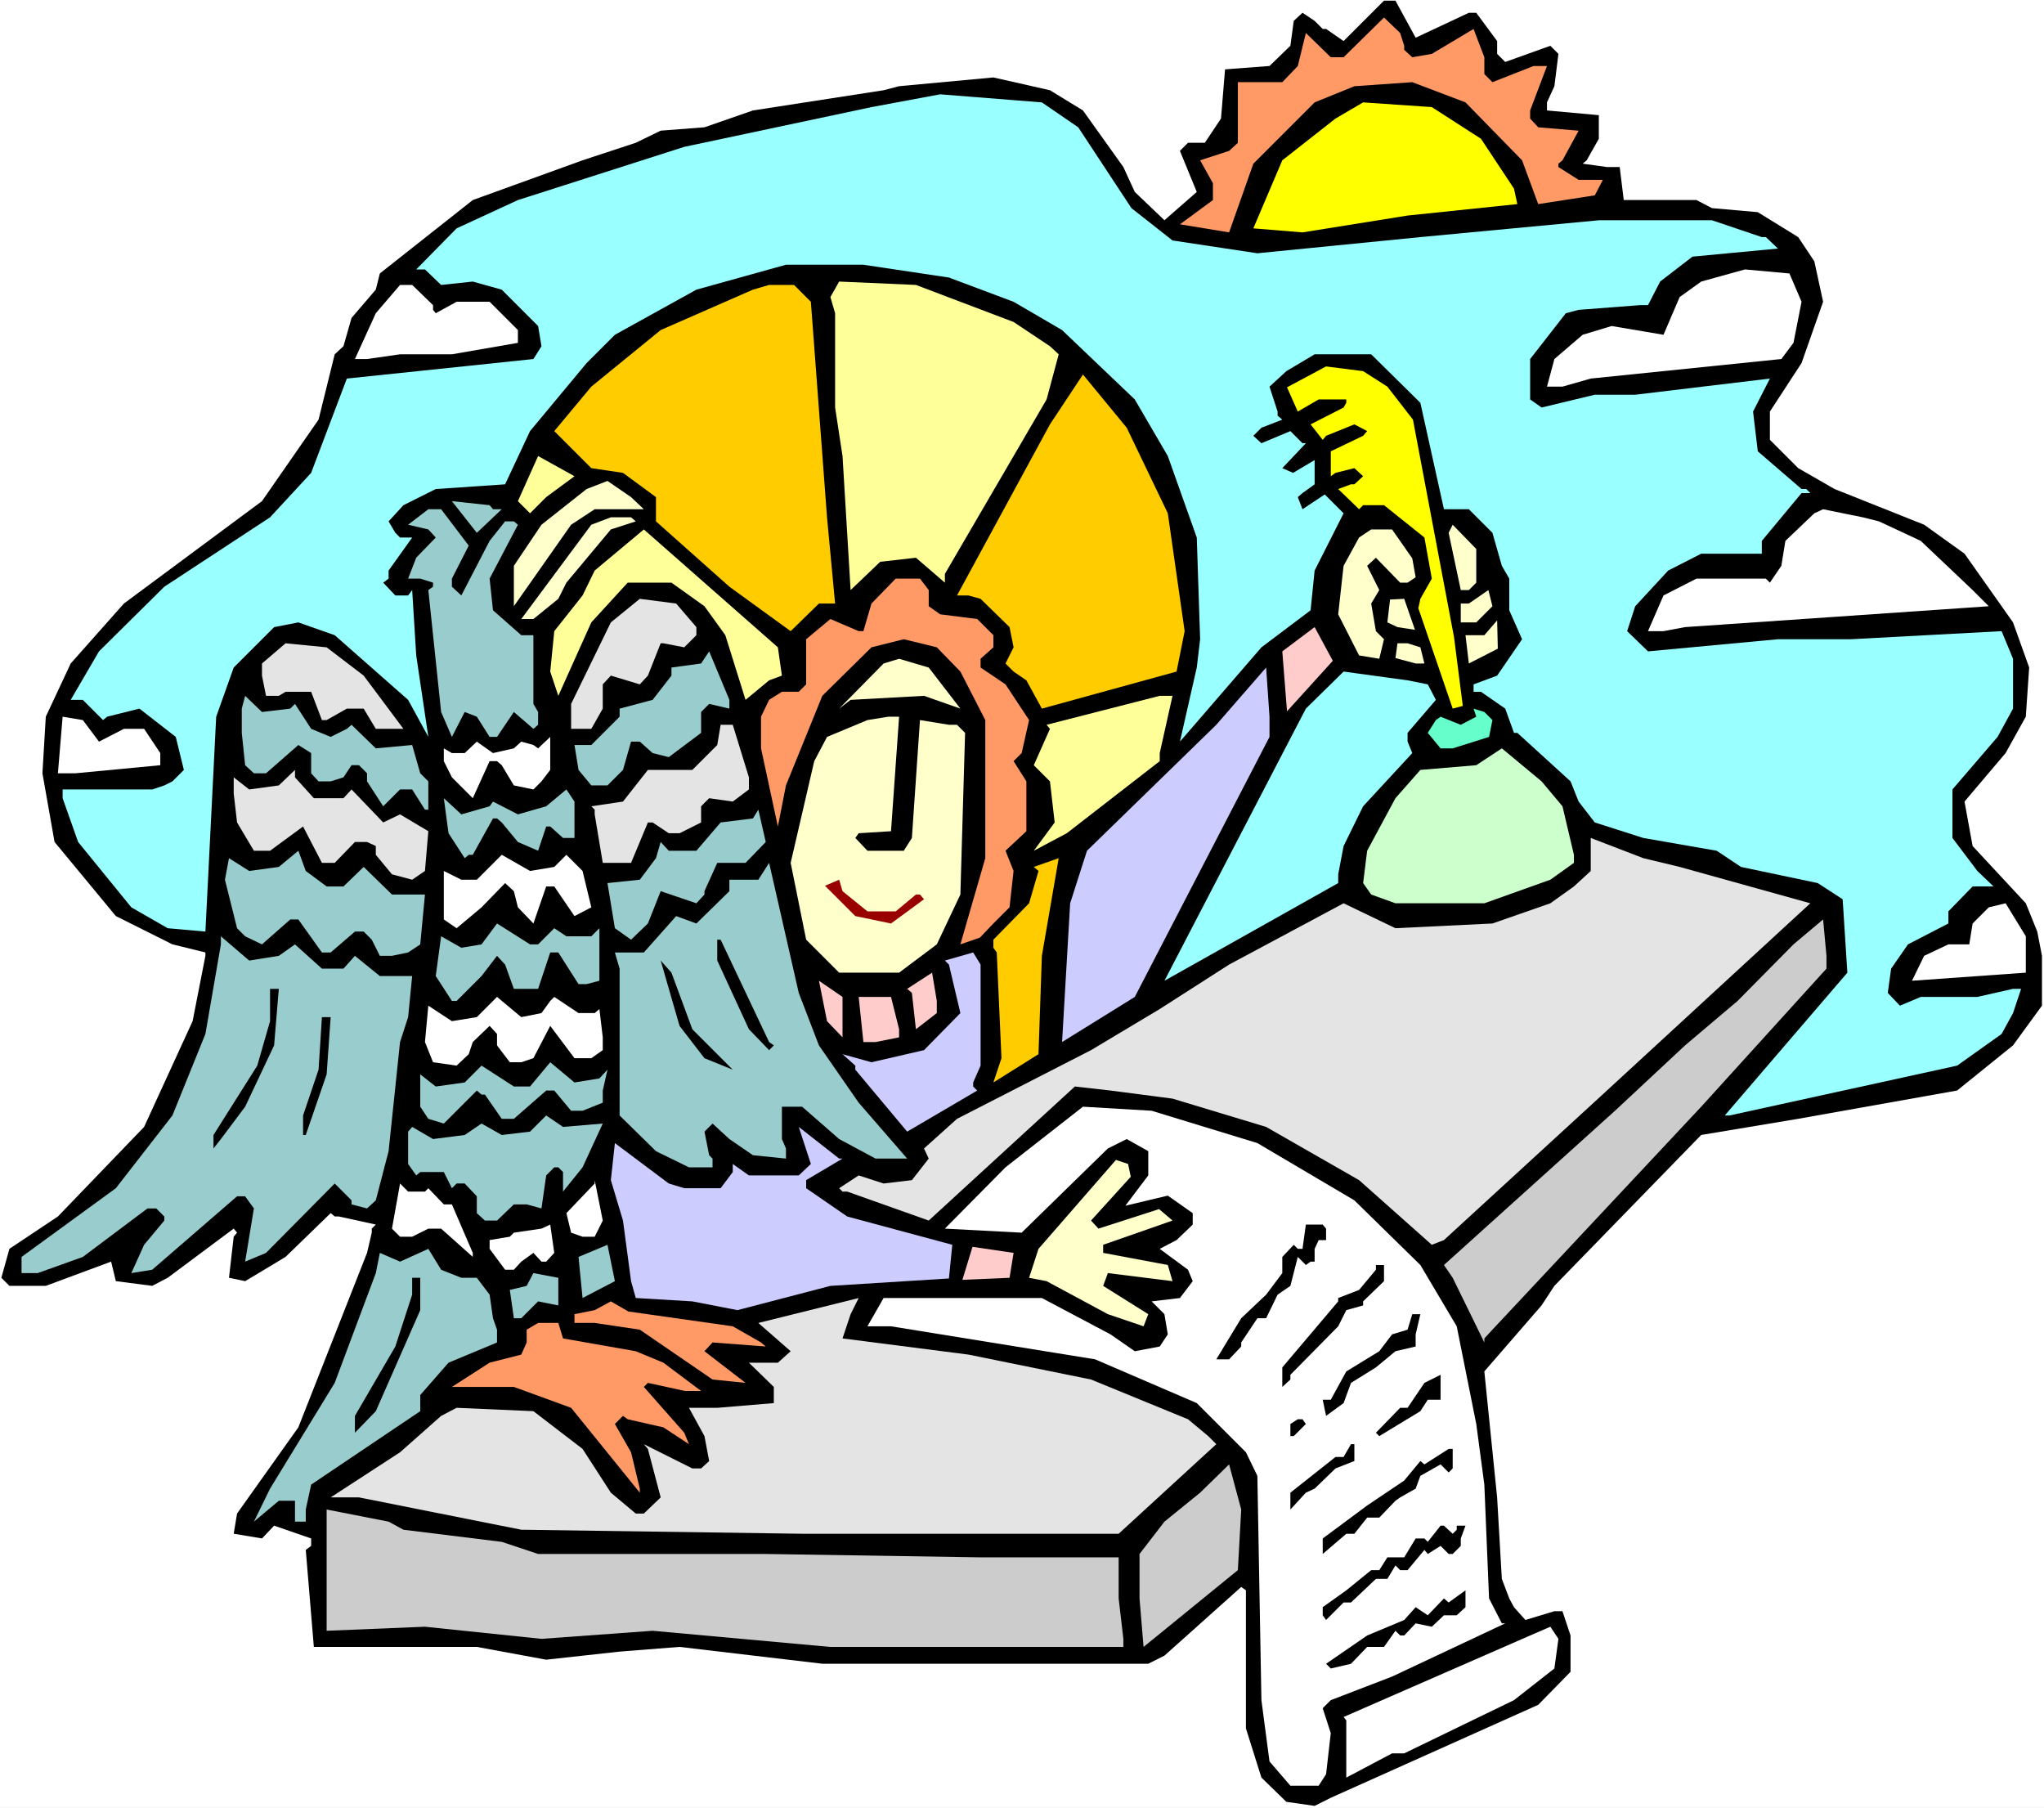 <?xml version="1.0" encoding="UTF-8" standalone="no"?>
<svg
   version="1.0"
   width="129.766mm"
   height="114.76mm"
   id="svg90"
   sodipodi:docname="John 12.wmf"
   xmlns:inkscape="http://www.inkscape.org/namespaces/inkscape"
   xmlns:sodipodi="http://sodipodi.sourceforge.net/DTD/sodipodi-0.dtd"
   xmlns="http://www.w3.org/2000/svg"
   xmlns:svg="http://www.w3.org/2000/svg">
  <rect width="100%" height="100%" fill="#808080" stroke="none"/>
  <sodipodi:namedview
     id="namedview90"
     pagecolor="#ffffff"
     bordercolor="#000000"
     borderopacity="0.25"
     inkscape:showpageshadow="2"
     inkscape:pageopacity="0.0"
     inkscape:pagecheckerboard="0"
     inkscape:deskcolor="#d1d1d1"
     inkscape:document-units="mm" />
  <defs
     id="defs1">
    <pattern
       id="WMFhbasepattern"
       patternUnits="userSpaceOnUse"
       width="6"
       height="6"
       x="0"
       y="0" />
  </defs>
  <path
     style="fill:#ffffff;fill-opacity:1;fill-rule:evenodd;stroke:none"
     d="M 0,433.739 H 490.455 V 0 H 0 Z"
     id="path1" />
  <path
     style="fill:#000000;fill-opacity:1;fill-rule:evenodd;stroke:none"
     d="M 339.683,9.05 352.449,3.07 h 1.778 l 5.01,6.787 v 3.07 l 1.939,1.939 10.827,-3.878 1.939,1.939 -0.97,7.757 -1.778,3.878 v 1.939 l 12.443,1.131 v 5.656 l -2.909,5.171 -0.97,0.808 5.818,0.808 h 3.07 l 0.97,7.918 h 17.453 l 3.717,1.939 10.989,0.97 9.696,5.979 3.878,5.818 2.101,9.696 -5.171,14.706 -7.595,11.635 v 6.787 l 6.787,6.787 8.726,5.01 21.493,8.565 9.696,6.949 11.635,16.483 3.878,10.827 -0.808,11.797 -4.848,8.726 -9.858,11.635 1.939,10.666 12.766,13.736 2.747,6.787 1.131,5.818 v 11.959 l -6.949,9.535 -13.413,10.827 -38.138,6.787 -23.27,3.878 -35.229,36.199 -3.07,4.686 -13.736,15.837 3.07,30.22 1.131,19.554 1.778,4.686 1.131,2.101 2.747,3.07 6.949,-2.101 h 1.939 l 1.939,5.818 v 8.726 l -7.757,7.918 -49.773,22.301 -3.878,1.939 -6.787,-0.97 -5.979,-5.818 -3.717,-11.797 v -33.128 l -1.131,-0.808 -18.422,16.483 -3.878,1.939 h -78.214 l -34.259,-4.04 -14.382,1.131 -17.614,1.939 -16.645,-3.07 H 75.306 l -1.939,-23.271 1.293,-0.97 v -1.778 l -8.888,-3.07 -2.909,3.07 -6.787,-1.131 0.808,-4.848 14.706,-20.685 16.483,-41.855 1.131,-4.848 v -0.97 l 0.97,-0.97 -8.888,-1.939 h -0.97 l -0.97,-0.808 -10.827,10.504 -9.696,5.818 -3.878,-0.808 1.131,-9.858 0.808,-0.97 -0.808,-0.97 -15.837,11.797 -3.717,1.939 -8.726,-1.131 -1.131,-4.686 -15.675,5.818 H 2.262 l -1.939,-1.939 1.939,-6.949 11.635,-7.757 20.685,-21.493 11.635,-25.371 3.07,-15.675 v -0.808 l -7.918,-1.939 -13.574,-6.787 -14.706,-17.776 -2.909,-16.483 0.808,-13.575 5.979,-12.767 12.766,-14.383 33.128,-24.563 13.574,-19.554 3.878,-15.675 2.101,-1.939 1.939,-6.787 5.818,-6.787 0.97,-3.878 22.301,-17.615 26.341,-9.535 12.766,-4.202 5.979,-2.909 10.504,-0.808 11.635,-4.04 31.35,-4.848 3.717,-0.97 22.624,-2.101 13.574,3.07 7.918,4.848 9.696,13.575 2.747,5.979 7.11,6.787 7.757,-6.787 -4.04,-9.858 1.939,-1.939 h 4.04 l 3.878,-5.818 0.97,-11.797 10.666,-0.808 5.01,-4.848 0.808,-5.979 2.101,-1.939 2.909,1.939 1.939,1.939 h 0.808 l 1.131,-0.808 -1.131,0.808 4.202,2.909 9.696,-9.696 h 2.747 z"
     id="path2" />
  <path
     style="fill:#ff9966;fill-opacity:1;fill-rule:evenodd;stroke:none"
     d="m 336.936,10.989 v 0.97 l 1.939,1.778 4.686,-0.808 10.019,-5.979 2.586,6.787 v 4.04 l 1.939,1.939 9.858,-3.878 h 3.232 l -4.04,10.666 v 1.939 l 1.939,2.101 9.696,0.808 -3.878,7.11 -0.97,0.808 v 0.808 l 4.848,3.07 h 5.818 l -1.939,3.717 -13.574,2.101 -3.878,-10.504 -13.574,-13.898 -12.766,-4.848 -13.898,0.97 -9.534,3.878 -14.706,14.706 -5.818,16.483 -11.797,-1.939 7.918,-5.818 v -4.04 l -3.07,-5.494 6.949,-2.262 2.101,-1.939 V 19.715 h 10.666 l 3.717,-3.878 1.939,-7.918 5.979,5.818 h 3.07 l 9.696,-9.535 3.878,3.717 z"
     id="path3" />
  <path
     style="fill:#99ffff;fill-opacity:1;fill-rule:evenodd;stroke:none"
     d="m 258.721,30.543 12.766,19.392 9.858,7.757 20.362,3.07 39.107,-3.878 42.824,-4.04 h 27.149 l 11.958,4.04 h 0.97 l 2.909,2.747 -20.523,1.939 -7.757,5.979 -2.909,5.656 h -1.939 l -14.706,1.131 -3.07,0.808 -8.565,10.989 v 9.696 l 2.747,1.939 12.766,-3.07 h 9.696 l 32.32,-3.878 -4.04,7.918 1.131,9.535 10.504,9.05 h 1.131 l 0.97,0.97 h -2.101 l -9.534,11.474 v 3.07 h -14.544 l -7.918,4.04 -7.918,8.565 -1.939,5.979 5.01,4.848 31.189,-2.909 h 17.453 l 36.198,-1.939 2.747,6.626 v 11.959 l -3.717,6.787 -10.827,12.605 v 11.635 l 5.979,7.918 3.878,3.717 h -5.01 l -5.818,5.979 v 2.909 l -9.696,5.01 -4.04,5.818 -0.808,5.818 2.909,3.07 5.01,-2.101 h 13.574 l 8.565,-1.939 h 1.939 l -1.939,5.818 -2.747,5.01 -10.666,7.595 -54.621,11.959 h -3.07 1.939 l 29.411,-34.26 -1.131,-17.615 -5.979,-3.878 -18.422,-3.878 -5.818,-3.878 -17.614,-3.07 -11.635,-3.717 -3.878,-5.01 -1.939,-4.848 -12.766,-11.635 h -0.808 l -2.101,-5.818 -5.818,-4.04 h -1.778 v -1.778 l 5.656,-2.101 5.979,-8.726 -3.07,-6.949 V 138.816 l -1.778,-3.07 -2.262,-7.918 -5.656,-5.656 h -5.979 l -5.656,-25.533 -11.797,-11.635 h -13.574 l -6.787,4.04 -4.04,3.717 1.939,5.979 v 0.97 l 1.131,0.97 -5.01,1.939 -1.939,1.939 1.939,1.778 6.949,-2.909 2.909,2.909 h 0.808 l -5.656,5.979 2.586,1.131 5.171,-3.07 v 5.818 l -2.909,2.101 -1.131,0.97 1.131,2.909 5.333,-3.555 4.525,4.525 -6.949,13.736 -0.97,9.535 -11.797,8.888 -19.554,22.624 4.04,-17.776 0.808,-6.787 -0.808,-24.402 -6.949,-19.554 -7.918,-13.575 -17.453,-16.645 -11.635,-6.787 -15.514,-5.818 -20.523,-3.07 h -18.584 l -21.493,5.979 -19.554,10.827 -6.787,6.787 -13.574,16.322 -5.979,12.767 -16.645,1.131 -7.757,3.878 -3.555,3.878 1.616,2.747 1.131,1.131 h 2.909 l -5.656,7.918 v 1.939 l -1.293,0.97 2.909,3.07 h 3.07 l 0.97,-1.293 0.97,15.675 2.909,19.554 -4.848,-8.888 -17.614,-15.514 -8.726,-3.07 -5.818,1.131 -9.696,9.696 -4.202,11.797 -2.586,51.551 -9.05,-0.808 -8.726,-5.01 -12.766,-15.675 -3.717,-10.504 v -2.101 h 21.493 l 2.909,-0.97 1.939,-0.97 2.747,-2.747 -1.939,-7.918 -8.726,-6.787 -7.757,1.939 -0.97,0.808 -4.848,-4.848 h -2.909 l 6.787,-11.635 15.675,-15.514 25.371,-16.645 9.858,-10.666 8.565,-22.624 44.763,-4.686 1.939,-3.07 -0.808,-4.848 -8.726,-8.726 -6.949,-1.939 -7.595,0.808 -3.878,-3.717 h -2.101 l 9.696,-9.858 14.706,-6.787 39.915,-12.767 44.925,-9.535 16.483,-3.07 24.402,1.939 z"
     id="path4" />
  <path
     style="fill:#ffff00;fill-opacity:1;fill-rule:evenodd;stroke:none"
     d="m 355.358,33.29 7.918,11.959 0.808,3.717 -26.341,2.747 -25.21,4.04 -11.797,-0.97 6.949,-16.322 12.766,-10.019 6.626,-3.878 16.483,1.131 z"
     id="path5" />
  <path
     style="fill:#ffffff;fill-opacity:1;fill-rule:evenodd;stroke:none"
     d="m 432.28,72.398 -1.939,9.858 -2.909,3.878 -45.733,4.686 -6.787,1.939 h -3.717 l 1.778,-6.626 6.787,-5.818 6.949,-2.101 12.443,2.101 3.878,-9.05 5.171,-3.717 10.504,-2.909 10.666,0.97 z"
     id="path6" />
  <path
     style="fill:#ffff99;fill-opacity:1;fill-rule:evenodd;stroke:none"
     d="m 243.208,77.246 8.726,5.818 2.101,1.939 -2.909,10.827 -24.402,41.855 v 2.101 l -6.949,-5.979 -8.565,0.97 -7.11,6.787 -1.939,-32.159 -1.778,-11.635 v -22.624 l -1.131,-3.878 2.101,-3.717 18.422,0.808 z"
     id="path7" />
  <path
     style="fill:#ffffff;fill-opacity:1;fill-rule:evenodd;stroke:none"
     d="m 103.909,73.206 v 1.131 l 0.646,0.808 5.01,-2.747 h 7.918 l 6.787,6.787 v 3.07 l -15.837,2.747 H 95.99 L 88.072,86.134 h -2.909 l 5.01,-10.989 5.818,-6.787 h 2.909 z"
     id="path8" />
  <path
     style="fill:#ffcc00;fill-opacity:1;fill-rule:evenodd;stroke:none"
     d="m 194.566,72.398 3.878,51.713 1.939,20.685 h -3.878 l -6.787,6.626 -14.706,-10.666 -17.614,-15.675 v -5.818 l -7.918,-5.818 -7.595,-1.131 -8.888,-8.888 8.888,-10.666 16.645,-13.575 22.139,-9.696 3.878,-1.131 h 5.979 z"
     id="path9" />
  <path
     style="fill:#ffff00;fill-opacity:1;fill-rule:evenodd;stroke:none"
     d="m 332.896,92.759 6.141,7.918 9.858,52.197 2.101,16.483 -2.424,0.646 -8.242,-24.079 0.485,-2.262 2.747,-4.848 -1.778,-9.858 -9.696,-7.757 h -5.01 l -0.97,0.97 -5.01,-4.848 3.07,-1.131 h 0.808 l 2.101,-1.939 -2.101,-1.939 -4.525,1.131 -1.131,0.808 v -5.979 l 7.757,-3.717 0.97,-1.131 -3.07,-1.616 -6.787,2.747 -0.808,0.97 -2.909,-3.717 7.918,-4.04 0.646,-1.131 v -0.808 h -6.626 l -5.01,2.909 -2.586,-5.818 9.373,-5.01 8.888,1.131 z"
     id="path10" />
  <path
     style="fill:#ffcc00;fill-opacity:1;fill-rule:evenodd;stroke:none"
     d="m 280.214,123.141 4.04,28.28 -1.939,9.696 -32.32,8.888 -3.717,-6.787 -3.07,-2.101 -1.939,-1.939 1.939,-3.878 -0.97,-4.848 -6.949,-6.787 -2.909,-0.808 h -2.747 l 22.301,-41.047 7.918,-11.959 10.504,12.767 z"
     id="path11" />
  <path
     style="fill:#ffff99;fill-opacity:1;fill-rule:evenodd;stroke:none"
     d="m 131.057,119.262 -3.878,3.878 -2.909,-2.909 4.848,-10.827 8.726,4.848 z"
     id="path12" />
  <path
     style="fill:#ffffcc;fill-opacity:1;fill-rule:evenodd;stroke:none"
     d="m 154.489,122.171 h -11.797 l -5.656,3.717 -13.736,19.554 v -9.696 l 6.626,-9.858 10.827,-8.565 5.01,-1.939 5.656,3.878 z"
     id="path13" />
  <path
     style="fill:#99cccc;fill-opacity:1;fill-rule:evenodd;stroke:none"
     d="m 118.291,122.171 h 2.101 l -5.979,5.656 -5.979,-7.595 9.05,0.97 z"
     id="path14" />
  <path
     style="fill:#99cccc;fill-opacity:1;fill-rule:evenodd;stroke:none"
     d="m 112.473,130.898 -4.04,7.918 v 1.939 l 2.262,2.101 6.787,-13.09 3.717,-4.686 h 2.101 l 0.97,0.808 -6.787,12.928 0.808,7.595 6.787,5.979 h 2.909 v 16.483 l 1.131,1.939 v 3.07 l -1.131,0.97 -4.686,-4.04 -4.04,5.979 h -1.778 l -3.07,-4.848 -2.909,-1.131 -3.07,5.979 -2.586,-5.979 -3.07,-29.25 1.131,-0.808 v -0.97 l -3.07,-0.97 h -2.909 l 1.939,-5.01 4.686,-4.848 -1.778,-1.939 -4.848,-1.131 4.848,-3.717 h 3.07 z"
     id="path15" />
  <path
     style="fill:#ffffff;fill-opacity:1;fill-rule:evenodd;stroke:none"
     d="m 450.863,125.08 10.019,4.686 12.443,11.797 3.878,3.878 -72.882,5.01 -5.171,0.97 h -3.717 l 3.717,-8.565 7.918,-4.04 h 16.645 l 0.97,0.97 2.747,-4.04 0.97,-5.979 6.949,-6.626 2.101,-0.97 9.534,1.939 z"
     id="path16" />
  <path
     style="fill:#ffffcc;fill-opacity:1;fill-rule:evenodd;stroke:none"
     d="m 152.55,125.08 -5.979,1.939 -10.666,12.767 -1.939,3.878 -5.979,4.848 h -2.909 l 16.806,-22.624 4.686,-1.778 h 4.848 z"
     id="path17" />
  <path
     style="fill:#ffffcc;fill-opacity:1;fill-rule:evenodd;stroke:none"
     d="m 354.227,139.786 -1.778,1.778 H 350.51 l -2.909,-13.736 0.97,-1.939 5.656,5.818 z"
     id="path18" />
  <path
     style="fill:#ffff99;fill-opacity:1;fill-rule:evenodd;stroke:none"
     d="m 187.617,162.087 -3.07,1.131 -5.656,4.686 -4.848,-15.514 -5.01,-6.949 -7.918,-5.656 h -10.504 l -8.726,9.535 -7.918,17.615 -1.939,-5.818 0.97,-9.696 6.787,-8.565 2.909,-5.979 11.797,-9.858 32.158,28.28 z"
     id="path19" />
  <path
     style="fill:#ffffcc;fill-opacity:1;fill-rule:evenodd;stroke:none"
     d="m 338.875,133.968 0.808,4.525 -1.939,1.293 h -1.778 l -5.818,-5.979 -2.101,1.939 2.909,5.818 -1.939,3.232 1.131,6.626 1.939,1.939 -1.131,4.686 -4.848,-0.808 -5.01,-9.858 1.293,-11.635 3.717,-6.787 2.909,-1.939 h 5.01 z"
     id="path20" />
  <path
     style="fill:#ff9966;fill-opacity:1;fill-rule:evenodd;stroke:none"
     d="m 222.846,141.563 v 3.878 l 2.747,1.939 8.888,1.131 3.878,3.878 v 2.909 l -3.07,2.747 v 2.101 l 5.979,4.04 5.656,8.565 -1.778,7.918 -1.939,1.939 3.07,4.848 v 11.959 l -5.01,4.686 1.939,4.848 -0.97,8.727 -3.878,3.878 -3.232,3.394 -4.686,1.616 5.979,-20.685 v -33.128 l -5.979,-11.635 -5.656,-5.818 -7.918,-1.939 -7.757,1.939 -11.797,11.635 -8.726,21.493 -1.939,9.858 -4.04,-18.746 v -7.595 l 1.939,-4.04 3.07,-1.939 h 4.04 l 1.778,-1.778 v -10.827 l 5.818,-4.848 6.787,2.909 h 1.131 l 1.939,-6.626 5.818,-5.979 h 5.818 z"
     id="path21" />
  <path
     style="fill:#ffffcc;fill-opacity:1;fill-rule:evenodd;stroke:none"
     d="m 358.105,145.442 -3.878,3.878 H 350.51 v -4.525 h 1.939 l 4.686,-3.232 z"
     id="path22" />
  <path
     style="fill:#e4e4e4;fill-opacity:1;fill-rule:evenodd;stroke:none"
     d="m 167.094,150.451 v 1.939 l -2.909,2.909 -5.01,-0.97 h -0.646 l -3.07,7.757 -1.939,2.101 -6.949,-2.101 -1.939,2.101 v 5.818 l -2.747,4.848 h -4.848 v -5.979 l 9.534,-19.554 6.949,-5.656 8.726,1.131 z"
     id="path23" />
  <path
     style="fill:#ffffcc;fill-opacity:1;fill-rule:evenodd;stroke:none"
     d="m 339.521,151.098 -4.202,-0.646 -2.424,-1.131 0.646,-5.494 3.394,-0.162 z"
     id="path24" />
  <path
     style="fill:#ffcccc;fill-opacity:1;fill-rule:evenodd;stroke:none"
     d="m 308.817,170.652 -1.131,-14.383 7.757,-5.818 4.363,8.08 z"
     id="path25" />
  <path
     style="fill:#ffffcc;fill-opacity:1;fill-rule:evenodd;stroke:none"
     d="m 352.449,159.178 -0.808,-6.787 h 4.525 l 3.07,-3.555 0.162,6.787 z"
     id="path26" />
  <path
     style="fill:#e4e4e4;fill-opacity:1;fill-rule:evenodd;stroke:none"
     d="m 87.264,162.087 9.534,12.767 h -6.626 l -2.909,-4.848 h -4.04 l -4.848,2.747 h -1.131 l -2.586,-6.787 h -6.141 l -1.616,0.97 h -3.07 l -0.97,-4.848 v -2.909 l 5.656,-4.848 9.858,0.97 z"
     id="path27" />
  <path
     style="fill:#ffffcc;fill-opacity:1;fill-rule:evenodd;stroke:none"
     d="m 340.814,155.299 0.97,3.878 h -2.101 l -4.848,-1.293 0.485,-3.555 h 2.424 z"
     id="path28" />
  <path
     style="fill:#99cccc;fill-opacity:1;fill-rule:evenodd;stroke:none"
     d="m 175.013,170.005 -4.848,-1.131 -1.939,1.939 v 5.01 l -7.757,5.818 -3.878,-0.97 -3.07,-2.747 h -2.101 l -1.939,6.787 -3.717,3.717 h -3.878 l -3.07,-3.717 -0.97,-5.979 h 4.04 l 6.787,-6.787 v -1.939 l 7.918,-2.101 4.525,-5.818 v -1.939 l 7.11,-0.97 1.939,-2.909 4.848,11.635 z"
     id="path29" />
  <path
     style="fill:#ffffcc;fill-opacity:1;fill-rule:evenodd;stroke:none"
     d="m 230.441,170.005 -8.726,-3.07 -17.614,0.97 -2.747,2.101 10.666,-10.827 3.717,-1.131 7.11,2.101 z"
     id="path30" />
  <path
     style="fill:#ccccff;fill-opacity:1;fill-rule:evenodd;stroke:none"
     d="m 304.616,176.792 -32.32,62.378 -17.453,10.827 1.939,-33.29 4.04,-12.605 31.027,-30.22 11.958,-13.736 0.808,11.797 z"
     id="path31" />
  <path
     style="fill:#99ffff;fill-opacity:1;fill-rule:evenodd;stroke:none"
     d="m 342.592,164.187 1.939,3.717 -6.787,7.918 v 2.101 l 1.131,2.747 -11.797,12.767 -4.686,9.535 -1.293,6.787 v 2.101 l -41.693,23.432 33.936,-65.287 9.05,-8.888 15.352,2.101 z"
     id="path32" />
  <path
     style="fill:#99cccc;fill-opacity:1;fill-rule:evenodd;stroke:none"
     d="m 69.65,170.005 1.131,-1.131 3.878,5.979 4.686,1.939 3.878,-1.939 1.131,-0.97 5.818,5.656 8.726,-0.808 1.939,6.787 1.939,1.939 v 6.787 h -0.808 l -3.07,-4.848 h -2.909 l -4.04,4.04 -3.878,-5.979 v -1.939 l -1.939,-1.939 h -1.778 l -1.939,2.909 -3.07,0.97 h -2.909 l -1.778,-1.939 v -4.848 l -3.07,-1.939 -7.757,6.787 h -2.909 l -2.101,-1.939 -0.808,-7.757 v -5.818 l 0.808,-3.07 4.04,3.878 z"
     id="path33" />
  <path
     style="fill:#ffff99;fill-opacity:1;fill-rule:evenodd;stroke:none"
     d="m 278.275,180.671 v 1.939 l -22.301,17.291 -7.918,4.202 5.01,-6.787 -1.131,-9.858 -3.878,-3.878 3.878,-8.726 -0.808,-0.97 27.149,-6.949 h 3.07 z"
     id="path34" />
  <path
     style="fill:#66ffcc;fill-opacity:1;fill-rule:evenodd;stroke:none"
     d="m 358.105,172.752 -0.808,4.04 -8.726,2.747 h -2.909 l -3.07,-3.717 1.939,-3.07 1.131,-0.808 4.848,1.939 3.717,-1.939 -0.646,-1.939 2.586,0.808 z"
     id="path35" />
  <path
     style="fill:#ffffff;fill-opacity:1;fill-rule:evenodd;stroke:none"
     d="m 23.755,177.924 5.979,-3.07 h 4.848 l 3.878,5.818 v 2.909 l -20.362,1.939 h -4.202 l 1.131,-13.575 4.848,0.808 z"
     id="path36" />
  <path
     style="fill:#ffffcc;fill-opacity:1;fill-rule:evenodd;stroke:none"
     d="m 213.797,199.417 -7.757,0.485 -0.808,1.131 2.909,3.07 h 8.726 l 1.939,-3.07 1.939,-28.28 6.949,1.131 h 1.939 l 1.939,1.939 -1.131,38.784 -5.656,11.959 -9.05,6.787 h -14.382 l -7.918,-7.918 -3.717,-18.423 5.656,-24.402 3.07,-5.818 9.696,-4.04 5.01,-0.808 h 2.586 z"
     id="path37" />
  <path
     style="fill:#e4e4e4;fill-opacity:1;fill-rule:evenodd;stroke:none"
     d="m 179.699,186.489 v 2.909 l -3.878,2.909 -5.656,-0.808 -1.939,1.939 v 3.878 l -5.171,2.586 h -2.586 l -3.878,-2.586 h -1.131 l -4.04,9.696 h -6.787 l -1.939,-11.635 v -1.131 l -0.808,-0.808 7.595,-1.131 5.979,-7.595 h 10.666 l 5.979,-5.979 0.808,-4.848 h 2.909 z"
     id="path38" />
  <path
     style="fill:#ffffff;fill-opacity:1;fill-rule:evenodd;stroke:none"
     d="m 129.926,187.458 -1.939,1.939 -4.686,-0.97 -2.909,-4.848 -1.131,-0.97 h -1.778 l -4.04,8.888 -5.01,-5.01 -1.939,-3.878 v -3.07 l 1.939,1.131 h 3.07 l 2.909,-2.747 3.878,2.747 5.01,-1.131 1.778,-1.616 2.909,0.808 1.131,0.808 2.909,-2.747 v 7.918 z"
     id="path39" />
  <path
     style="fill:#ccffcc;fill-opacity:1;fill-rule:evenodd;stroke:none"
     d="m 374.912,193.437 2.747,11.635 v 1.939 l -5.656,4.04 -15.837,5.656 h -21.331 l -5.818,-2.101 -1.939,-2.747 0.97,-7.757 6.787,-12.605 5.979,-6.787 13.413,-1.131 6.141,-4.04 9.534,7.918 z"
     id="path40" />
  <path
     style="fill:#e4e4e4;fill-opacity:1;fill-rule:evenodd;stroke:none"
     d="m 75.306,191.498 h 7.11 l 1.939,-2.101 7.595,7.918 4.04,-1.939 6.787,4.04 -0.808,9.534 -3.07,2.101 -4.848,-1.293 -3.878,-4.686 v -2.101 L 88.072,202.002 h -2.909 l -4.848,5.01 h -3.07 l -4.525,-8.726 -7.918,5.818 h -3.878 l -4.04,-6.787 -0.808,-6.949 v -3.878 l 3.717,2.909 7.11,-0.97 3.878,-3.717 v 1.778 z"
     id="path41" />
  <path
     style="fill:#99cccc;fill-opacity:1;fill-rule:evenodd;stroke:none"
     d="m 137.845,201.033 h -2.747 l -3.07,-2.747 h -0.97 l -1.939,5.818 -4.848,-2.101 -3.878,-4.686 -1.131,-0.97 h -0.97 l -4.848,8.726 h -0.97 l -0.97,0.808 -3.878,-5.979 -1.131,-8.403 4.202,3.878 6.787,-1.939 0.808,-1.131 5.979,3.07 6.787,-1.939 4.848,-4.04 1.939,2.909 z"
     id="path42" />
  <path
     style="fill:#99cccc;fill-opacity:1;fill-rule:evenodd;stroke:none"
     d="m 178.891,207.012 h -6.787 l -3.07,6.787 v 0.808 l -1.939,2.101 -8.565,-2.909 -3.07,7.757 -4.04,3.878 -3.878,-2.747 -1.778,-10.827 7.757,-0.808 3.878,-5.171 1.131,-3.878 1.939,2.101 h 6.626 l 5.818,-6.787 7.757,-0.97 1.293,-2.101 1.778,7.757 z"
     id="path43" />
  <path
     style="fill:#e4e4e4;fill-opacity:1;fill-rule:evenodd;stroke:none"
     d="m 403.03,207.982 31.35,8.726 -48.803,44.925 -39.107,35.876 -2.909,1.131 -17.453,-15.514 -22.301,-12.767 -22.462,-6.787 -14.867,-1.939 -8.565,-0.97 -35.067,32.159 -19.554,-6.949 h -1.131 l -0.808,-0.808 4.686,-3.07 5.979,1.939 6.787,-0.808 4.04,-5.171 -1.131,-2.424 7.918,-7.11 32.158,-16.483 16.483,-9.858 16.645,-10.666 27.472,-14.706 12.443,5.979 23.27,-1.131 13.898,-4.848 5.656,-4.04 4.04,-3.717 v -7.918 l 12.605,4.848 z"
     id="path44" />
  <path
     style="fill:#99cccc;fill-opacity:1;fill-rule:evenodd;stroke:none"
     d="m 78.376,212.668 h 4.04 l 4.848,-4.686 6.787,6.626 h 7.918 l -1.131,11.959 -2.909,1.939 -3.878,0.808 h -2.909 l -1.939,-3.878 -1.939,-1.939 h -2.101 l -5.818,5.01 h -2.101 l -5.656,-7.918 h -1.939 l -6.787,5.979 -4.04,-1.939 -1.939,-1.939 -2.909,-11.635 0.97,-5.171 4.848,3.07 7.11,-0.97 4.686,-3.878 1.778,4.848 z"
     id="path45" />
  <path
     style="fill:#ffffff;fill-opacity:1;fill-rule:evenodd;stroke:none"
     d="m 132.997,207.982 2.909,-2.909 3.878,3.878 2.101,8.727 -4.04,2.101 -4.848,-7.11 h -1.939 l -3.07,8.888 -3.717,-3.878 -0.97,-3.878 -2.101,-1.939 -5.656,5.818 -5.979,5.01 -3.07,-2.101 V 208.951 l 4.202,2.101 h 3.717 l 5.979,-5.979 6.787,3.878 z"
     id="path46" />
  <path
     style="fill:#ffcc00;fill-opacity:1;fill-rule:evenodd;stroke:none"
     d="m 249.187,252.907 -10.827,6.787 1.939,-5.818 -1.131,-25.371 -0.808,-1.131 v -1.939 l 8.565,-8.726 2.262,-7.757 -1.131,-0.97 5.979,-2.101 -4.04,23.432 z"
     id="path47" />
  <path
     style="fill:#99cccc;fill-opacity:1;fill-rule:evenodd;stroke:none"
     d="m 196.505,250.806 9.534,13.736 11.635,13.413 h -7.595 l -8.726,-4.686 -8.888,-7.757 h -4.848 v 7.757 l 0.97,2.262 v 2.424 l -7.918,-0.808 -5.656,-3.878 -4.04,-3.717 -1.939,1.939 1.131,5.656 0.808,0.808 v 2.101 h -5.656 l -7.918,-3.878 -8.726,-8.565 v -35.229 l -1.131,-3.878 h 6.949 l 7.757,-8.726 4.848,1.778 7.918,-7.757 v -2.747 h 6.949 l 2.586,-4.04 7.11,31.189 z"
     id="path48" />
  <path
     style="fill:#990000;fill-opacity:1;fill-rule:evenodd;stroke:none"
     d="m 202.161,213.799 5.979,4.848 h 6.787 l 4.848,-4.04 h 0.97 l 0.97,1.131 -7.918,5.818 -8.565,-1.778 -7.272,-7.272 3.394,-1.454 z"
     id="path49" />
  <path
     style="fill:#ffffff;fill-opacity:1;fill-rule:evenodd;stroke:none"
     d="m 486.092,233.353 -27.31,1.939 2.909,-5.979 5.818,-2.747 h 5.01 l 0.808,-5.01 3.878,-3.878 4.04,-0.97 4.848,7.918 z"
     id="path50" />
  <path
     style="fill:#cccccc;fill-opacity:1;fill-rule:evenodd;stroke:none"
     d="m 438.259,232.383 -30.058,33.128 -50.096,53.49 -1.939,2.101 v 0.97 l -7.595,-15.514 -2.101,-3.07 41.046,-37.007 16.806,-15.675 12.605,-10.666 13.413,-13.575 7.11,-5.979 0.808,8.726 z"
     id="path51" />
  <path
     style="fill:#99cccc;fill-opacity:1;fill-rule:evenodd;stroke:none"
     d="m 129.118,226.566 3.878,-3.878 2.909,1.939 h 5.979 l 1.939,-1.939 v 12.605 l -3.07,0.808 h -1.939 l -4.848,-7.595 h -1.939 l -2.909,8.726 h -5.818 l -2.101,-5.818 -1.939,-2.101 -3.717,4.848 -5.979,5.979 h -1.131 l -3.878,-5.979 1.293,-9.534 4.848,2.747 4.848,-0.808 3.717,-5.01 7.918,5.01 z"
     id="path52" />
  <path
     style="fill:#99cccc;fill-opacity:1;fill-rule:evenodd;stroke:none"
     d="m 66.902,229.313 2.747,-1.939 1.131,-0.808 6.464,5.818 h 5.171 l 2.747,-3.07 5.979,4.848 h 7.757 l -0.97,9.858 -1.939,5.979 -2.747,26.18 -3.07,11.797 -2.101,1.939 -3.717,-0.97 v -0.97 l -4.04,-4.04 -16.483,16.645 -5.01,2.101 2.101,-12.767 -2.101,-2.909 h -1.939 l -20.362,17.615 -5.01,0.808 3.07,-6.787 4.848,-5.818 v -0.97 l -1.939,-1.939 H 35.39 L 19.877,301.549 9.05,305.428 H 5.171 v -3.878 l 22.624,-16.483 13.574,-17.453 7.918,-19.554 3.717,-21.493 v -1.939 l 6.787,5.818 z"
     id="path53" />
  <path
     style="fill:#000000;fill-opacity:1;fill-rule:evenodd;stroke:none"
     d="m 184.547,249.998 1.131,0.808 -1.131,1.131 -4.848,-5.01 -7.595,-16.483 v -5.01 h 0.808 z"
     id="path54" />
  <path
     style="fill:#ccccff;fill-opacity:1;fill-rule:evenodd;stroke:none"
     d="m 235.289,255.654 -1.778,4.04 v 0.97 l 0.97,0.97 -16.806,9.858 -12.443,-14.867 v -0.97 l -3.07,-2.747 6.949,1.939 12.605,-2.909 8.726,-8.888 -2.747,-11.635 -0.97,-0.97 6.787,-1.939 1.778,2.909 z"
     id="path55" />
  <path
     style="fill:#000000;fill-opacity:1;fill-rule:evenodd;stroke:none"
     d="m 166.125,246.928 9.696,9.696 -6.787,-2.747 -5.979,-7.757 -4.525,-15.675 2.586,2.909 z"
     id="path56" />
  <path
     style="fill:#ffcccc;fill-opacity:1;fill-rule:evenodd;stroke:none"
     d="m 224.785,243.049 -5.01,3.878 -0.97,-8.726 -1.131,-0.97 5.979,-3.878 1.131,6.787 z"
     id="path57" />
  <path
     style="fill:#ffcccc;fill-opacity:1;fill-rule:evenodd;stroke:none"
     d="m 202.161,248.867 -3.717,-3.878 -1.939,-9.696 5.656,3.878 z"
     id="path58" />
  <path
     style="fill:#000000;fill-opacity:1;fill-rule:evenodd;stroke:none"
     d="m 65.771,250.806 -6.949,14.706 -5.818,7.757 -1.778,2.262 v -3.232 l 10.504,-16.645 3.07,-10.666 v -7.757 h 2.101 z"
     id="path59" />
  <path
     style="fill:#ffffff;fill-opacity:1;fill-rule:evenodd;stroke:none"
     d="m 129.926,243.049 2.101,-2.909 0.97,-0.97 5.818,3.878 h 3.878 l 1.131,-0.97 0.808,6.787 v 3.07 l -2.747,1.939 h -4.04 l -5.818,-7.757 -4.04,7.757 -2.909,0.97 h -2.747 l -3.07,-4.04 v -2.747 l -1.778,-1.939 -4.04,3.878 -0.97,2.909 -2.909,2.747 -5.656,-0.808 -1.939,-4.848 0.808,-8.726 5.656,3.717 5.979,-0.97 4.848,-4.848 5.818,4.848 z"
     id="path60" />
  <path
     style="fill:#ffcccc;fill-opacity:1;fill-rule:evenodd;stroke:none"
     d="m 215.736,246.928 v 1.939 l -5.656,1.131 h -2.909 l -1.131,-10.827 h 7.757 z"
     id="path61" />
  <path
     style="fill:#000000;fill-opacity:1;fill-rule:evenodd;stroke:none"
     d="m 78.376,257.755 -5.01,14.544 h -0.646 v -4.686 l 3.717,-10.989 0.808,-12.605 h 2.101 z"
     id="path62" />
  <path
     style="fill:#99cccc;fill-opacity:1;fill-rule:evenodd;stroke:none"
     d="m 143.824,258.725 1.939,-2.101 -1.131,5.01 v 2.909 l -4.848,1.939 h -2.747 l -4.04,-4.848 h -1.939 l -7.757,6.787 h -2.909 l -4.04,-5.818 h -0.808 l -1.131,-0.97 -7.918,7.918 -3.717,-1.131 -1.939,-2.909 v -7.757 l 3.717,2.909 6.949,-0.97 4.04,-4.04 7.757,5.01 h 3.878 l 4.848,-5.818 5.818,4.848 z"
     id="path63" />
  <path
     style="fill:#ffffff;fill-opacity:1;fill-rule:evenodd;stroke:none"
     d="m 301.707,274.238 23.27,13.736 15.837,15.514 8.726,14.706 4.686,23.432 1.939,14.544 1.131,27.311 3.07,5.979 h 0.808 l -27.149,12.767 -14.706,5.656 -1.939,1.939 1.939,5.979 -1.131,9.858 -1.778,2.747 h -6.787 l -5.01,-5.818 -1.939,-14.706 -0.97,-53.813 -2.747,-5.656 -11.797,-11.797 -24.402,-10.504 -48.965,-7.918 h -5.656 l 3.878,-6.787 h 37.976 l 16.483,8.726 5.818,4.04 5.979,-1.131 1.939,-2.909 -0.808,-4.848 -3.07,-3.07 6.787,-0.808 3.07,-4.04 -1.131,-2.747 -6.787,-5.01 4.04,-2.101 3.878,-3.717 v -2.747 l -5.979,-4.202 -10.181,2.424 5.494,-7.272 v -5.818 l -5.171,-2.909 -4.525,2.262 -20.685,20.2 -18.422,-0.97 14.544,-14.706 18.584,-14.544 16.483,0.97 z"
     id="path64" />
  <path
     style="fill:#99cccc;fill-opacity:1;fill-rule:evenodd;stroke:none"
     d="m 144.632,269.552 -4.848,10.504 -4.686,5.818 v -4.686 l -1.131,-1.131 h -0.97 l -1.939,1.939 -1.131,7.918 -3.555,-0.97 h -3.07 l -4.04,3.878 h -2.909 l -1.939,-1.778 v -4.04 l -2.909,-3.07 h -1.939 l -1.131,1.131 -1.939,-3.878 h -5.656 l -0.97,0.808 -1.939,-2.747 v -7.757 l 0.97,-1.131 5.01,2.909 7.595,-0.97 4.04,-2.747 4.848,2.747 6.787,-0.808 3.878,-3.878 4.04,2.747 z"
     id="path65" />
  <path
     style="fill:#ccccff;fill-opacity:1;fill-rule:evenodd;stroke:none"
     d="m 202.161,277.955 -8.726,5.171 v 1.939 l 9.858,6.787 25.21,6.787 -0.808,8.08 -28.442,1.778 -22.301,5.818 -10.827,-2.101 -13.574,-0.808 -1.131,-4.04 -1.939,-14.544 -2.909,-9.696 0.97,-8.888 12.928,9.696 3.717,1.131 h 8.726 l 2.909,-3.878 v -1.939 l 3.878,2.747 h 11.958 l 2.909,-2.747 -2.909,-8.888 9.696,7.595 z"
     id="path66" />
  <path
     style="fill:#ffffcc;fill-opacity:1;fill-rule:evenodd;stroke:none"
     d="m 271.326,282.318 -9.534,10.504 1.778,1.939 14.544,-4.686 3.232,2.747 -16.645,5.818 v 1.939 l 15.514,2.909 1.131,3.878 -15.514,-1.939 -1.131,3.07 10.827,6.787 -1.131,2.909 -8.565,-2.909 -14.706,-7.918 -4.202,-0.808 2.262,-6.949 18.584,-21.331 2.909,0.97 z"
     id="path67" />
  <path
     style="fill:#ffffff;fill-opacity:1;fill-rule:evenodd;stroke:none"
     d="m 142.693,296.701 h -2.909 l -2.747,-0.97 -1.131,-4.686 6.787,-7.11 v -0.808 l 1.939,9.696 z"
     id="path68" />
  <path
     style="fill:#ffffff;fill-opacity:1;fill-rule:evenodd;stroke:none"
     d="m 101.969,285.874 0.808,-0.808 3.717,3.878 h 1.939 l 5.01,11.635 v 0.97 l -7.595,-6.787 h -3.07 l -3.878,1.939 h -2.909 l -1.939,-1.939 1.939,-10.827 1.939,1.939 z"
     id="path69" />
  <path
     style="fill:#ffffff;fill-opacity:1;fill-rule:evenodd;stroke:none"
     d="m 131.057,302.68 h -1.131 l -1.939,-2.101 -2.909,2.101 -1.778,1.939 h -2.101 l -3.717,-5.01 v -2.101 l 4.848,-0.808 0.97,-0.97 6.626,-0.97 2.101,-0.97 0.97,6.787 z"
     id="path70" />
  <path
     style="fill:#000000;fill-opacity:1;fill-rule:evenodd;stroke:none"
     d="m 318.19,294.762 v 2.747 h -1.778 l -0.97,2.101 v 3.07 h -0.97 l -1.131,0.808 -1.939,-1.939 -1.778,6.949 -3.07,2.101 -2.747,5.656 h -2.101 l -3.878,5.818 v 0.97 l -2.909,3.07 h -3.07 l 5.979,-9.858 5.979,-5.656 3.878,-5.171 v -3.878 l 2.747,-2.909 0.97,0.97 h 1.131 l 0.808,-5.818 h 4.04 z"
     id="path71" />
  <path
     style="fill:#99cccc;fill-opacity:1;fill-rule:evenodd;stroke:none"
     d="m 139.784,311.407 -0.97,-9.858 6.949,-2.909 1.778,8.726 z"
     id="path72" />
  <path
     style="fill:#99cccc;fill-opacity:1;fill-rule:evenodd;stroke:none"
     d="m 110.696,306.559 h 3.717 l 3.07,4.04 0.808,5.656 0.97,2.747 v 3.07 l -11.635,4.848 -6.787,7.757 v 3.878 l -26.179,17.615 -1.293,5.979 v 2.909 H 70.781 v -5.01 h -3.878 l -5.979,5.01 3.878,-7.918 15.514,-25.371 9.858,-26.341 0.97,-4.848 4.848,2.101 6.787,-3.07 3.07,5.01 z"
     id="path73" />
  <path
     style="fill:#ffcccc;fill-opacity:1;fill-rule:evenodd;stroke:none"
     d="m 242.238,306.559 -11.312,0.485 2.424,-7.918 9.858,1.454 z"
     id="path74" />
  <path
     style="fill:#000000;fill-opacity:1;fill-rule:evenodd;stroke:none"
     d="m 332.088,307.367 -5.01,4.848 v 0.97 l -4.04,1.131 -1.939,3.878 -11.474,11.635 v 1.131 l -1.939,1.778 v -4.686 l 13.413,-15.837 v -0.808 l 5.01,-1.939 4.04,-4.848 v -1.131 h 1.939 z"
     id="path75" />
  <path
     style="fill:#99cccc;fill-opacity:1;fill-rule:evenodd;stroke:none"
     d="m 133.966,313.184 -4.848,-0.97 -4.04,4.04 h -1.778 l -0.97,-6.787 4.04,-0.97 1.616,-3.07 5.979,1.131 z"
     id="path76" />
  <path
     style="fill:#000000;fill-opacity:1;fill-rule:evenodd;stroke:none"
     d="m 100.838,314.316 -10.666,24.24 -5.01,5.171 v -4.04 l 9.696,-16.645 4.04,-12.443 v -4.04 h 1.939 z"
     id="path77" />
  <path
     style="fill:#e4e4e4;fill-opacity:1;fill-rule:evenodd;stroke:none"
     d="m 202.161,321.103 30.219,3.878 29.411,5.979 23.27,9.535 4.848,4.04 1.939,1.939 -23.432,21.493 h -75.952 l -67.387,-0.97 -38.946,-7.757 H 79.346 l 16.645,-10.827 9.858,-8.726 3.717,-1.939 18.422,0.808 11.797,9.05 6.787,10.504 5.979,5.01 h 1.939 l 4.04,-3.878 -3.07,-11.635 -0.97,-1.131 11.635,5.818 h 2.101 l 1.939,-1.778 -1.131,-5.979 -3.717,-6.787 h 6.787 l 13.574,-1.131 v -3.878 l -5.979,-5.818 h 6.949 l 3.07,-2.747 -7.757,-6.787 24.078,-5.979 -1.939,3.878 z"
     id="path78" />
  <path
     style="fill:#ff9966;fill-opacity:1;fill-rule:evenodd;stroke:none"
     d="m 175.821,318.194 6.787,3.878 1.131,0.97 -12.766,-0.97 -1.939,2.101 9.858,7.595 -7.918,-0.808 -17.453,-11.959 -10.827,-1.616 h -4.848 v -2.101 l 4.848,-0.97 3.878,-2.101 4.202,2.424 z"
     id="path79" />
  <path
     style="fill:#000000;fill-opacity:1;fill-rule:evenodd;stroke:none"
     d="m 339.683,320.133 v 2.909 l -4.848,1.131 -4.686,3.878 -5.979,3.717 -1.778,4.848 -4.202,3.07 -0.808,-3.878 h 1.939 l 3.717,-6.787 7.918,-4.848 3.07,-4.04 3.717,-1.131 1.131,-3.717 h 1.939 z"
     id="path80" />
  <path
     style="fill:#ff9966;fill-opacity:1;fill-rule:evenodd;stroke:none"
     d="m 135.097,321.103 17.453,3.07 6.626,2.747 9.05,6.787 h -3.878 l -8.888,-1.939 -0.97,0.97 9.696,10.989 1.131,2.747 -6.141,-4.04 -8.565,-1.939 -1.131,-0.808 -1.939,1.939 3.878,6.787 2.101,8.726 v 0.97 l -16.483,-20.362 -13.736,-5.01 h -14.867 l 9.05,-5.818 7.595,-1.939 1.293,-2.909 v -3.07 l 2.747,-1.616 h 4.848 z"
     id="path81" />
  <path
     style="fill:#000000;fill-opacity:1;fill-rule:evenodd;stroke:none"
     d="m 342.592,335.809 -1.778,2.747 -9.858,5.979 -0.808,-0.808 5.818,-5.979 h 1.778 l 4.04,-5.979 3.878,-1.939 v 5.979 z"
     id="path82" />
  <path
     style="fill:#000000;fill-opacity:1;fill-rule:evenodd;stroke:none"
     d="m 313.342,341.626 -2.909,2.909 h -0.808 v -2.909 l 1.778,-1.131 h 1.131 z"
     id="path83" />
  <path
     style="fill:#000000;fill-opacity:1;fill-rule:evenodd;stroke:none"
     d="m 324.977,350.514 -4.525,1.778 -5.01,4.848 -2.101,0.97 -3.717,4.04 v -4.04 l 10.827,-8.565 h 1.939 l 1.778,-3.07 h 0.808 z"
     id="path84" />
  <path
     style="fill:#000000;fill-opacity:1;fill-rule:evenodd;stroke:none"
     d="m 348.571,352.292 -0.97,0.97 -1.939,-1.939 -4.848,2.747 -1.131,3.07 -3.717,2.101 -1.131,0.808 -3.878,4.04 h -2.909 l -3.07,3.878 h -1.939 l -5.656,4.848 v -3.717 l 10.666,-7.918 8.888,-5.979 3.878,-4.686 0.97,0.808 5.818,-3.717 h 0.97 z"
     id="path85" />
  <path
     style="fill:#cccccc;fill-opacity:1;fill-rule:evenodd;stroke:none"
     d="m 297.02,376.694 -22.624,18.423 -0.97,-11.635 v -10.666 l 5.979,-7.757 8.565,-6.949 6.949,-6.787 2.909,10.827 z"
     id="path86" />
  <path
     style="fill:#cccccc;fill-opacity:1;fill-rule:evenodd;stroke:none"
     d="m 96.798,366.998 23.594,2.909 8.726,2.909 h 54.621 l 51.55,0.808 h 33.128 v 9.858 l 1.131,9.696 v 1.939 h -70.296 l -42.662,-3.878 -26.664,1.939 -27.957,-2.909 -23.594,0.97 v -29.088 l 14.867,2.909 z"
     id="path87" />
  <path
     style="fill:#000000;fill-opacity:1;fill-rule:evenodd;stroke:none"
     d="m 348.571,367.967 0.97,-0.97 v -0.97 h 2.101 l -1.131,3.07 v 1.778 l -1.939,1.939 h -0.97 l -1.939,-1.939 -3.07,1.939 -0.808,-0.97 -4.04,4.848 h -1.778 l -1.131,-1.131 -1.939,3.232 h -2.747 l -5.979,5.656 h -1.778 l -4.202,4.202 -0.808,-1.131 v -1.939 l 5.656,-4.04 5.979,-4.848 h 1.939 l 1.939,-3.07 h 4.04 l 2.747,-4.525 h 2.101 l 0.808,0.808 3.07,-3.878 h 0.808 z"
     id="path88" />
  <path
     style="fill:#000000;fill-opacity:1;fill-rule:evenodd;stroke:none"
     d="m 349.54,387.521 h -3.07 l -2.909,2.747 -3.878,-0.808 -2.747,2.909 h -0.97 l -1.131,-1.131 -2.747,3.878 h -4.04 l -3.878,4.04 -4.848,1.131 -1.131,-1.131 9.858,-6.787 8.888,-3.717 2.747,-3.07 2.909,1.939 3.878,-4.04 1.131,0.97 4.04,-2.909 v 4.04 z"
     id="path89" />
  <path
     style="fill:#ffffff;fill-opacity:1;fill-rule:evenodd;stroke:none"
     d="m 372.972,400.288 -9.696,7.595 -26.341,12.767 h -2.909 l -10.989,5.818 v -13.736 l -0.646,-0.808 44.763,-19.554 4.848,-2.101 1.939,2.909 z"
     id="path90" />
</svg>

